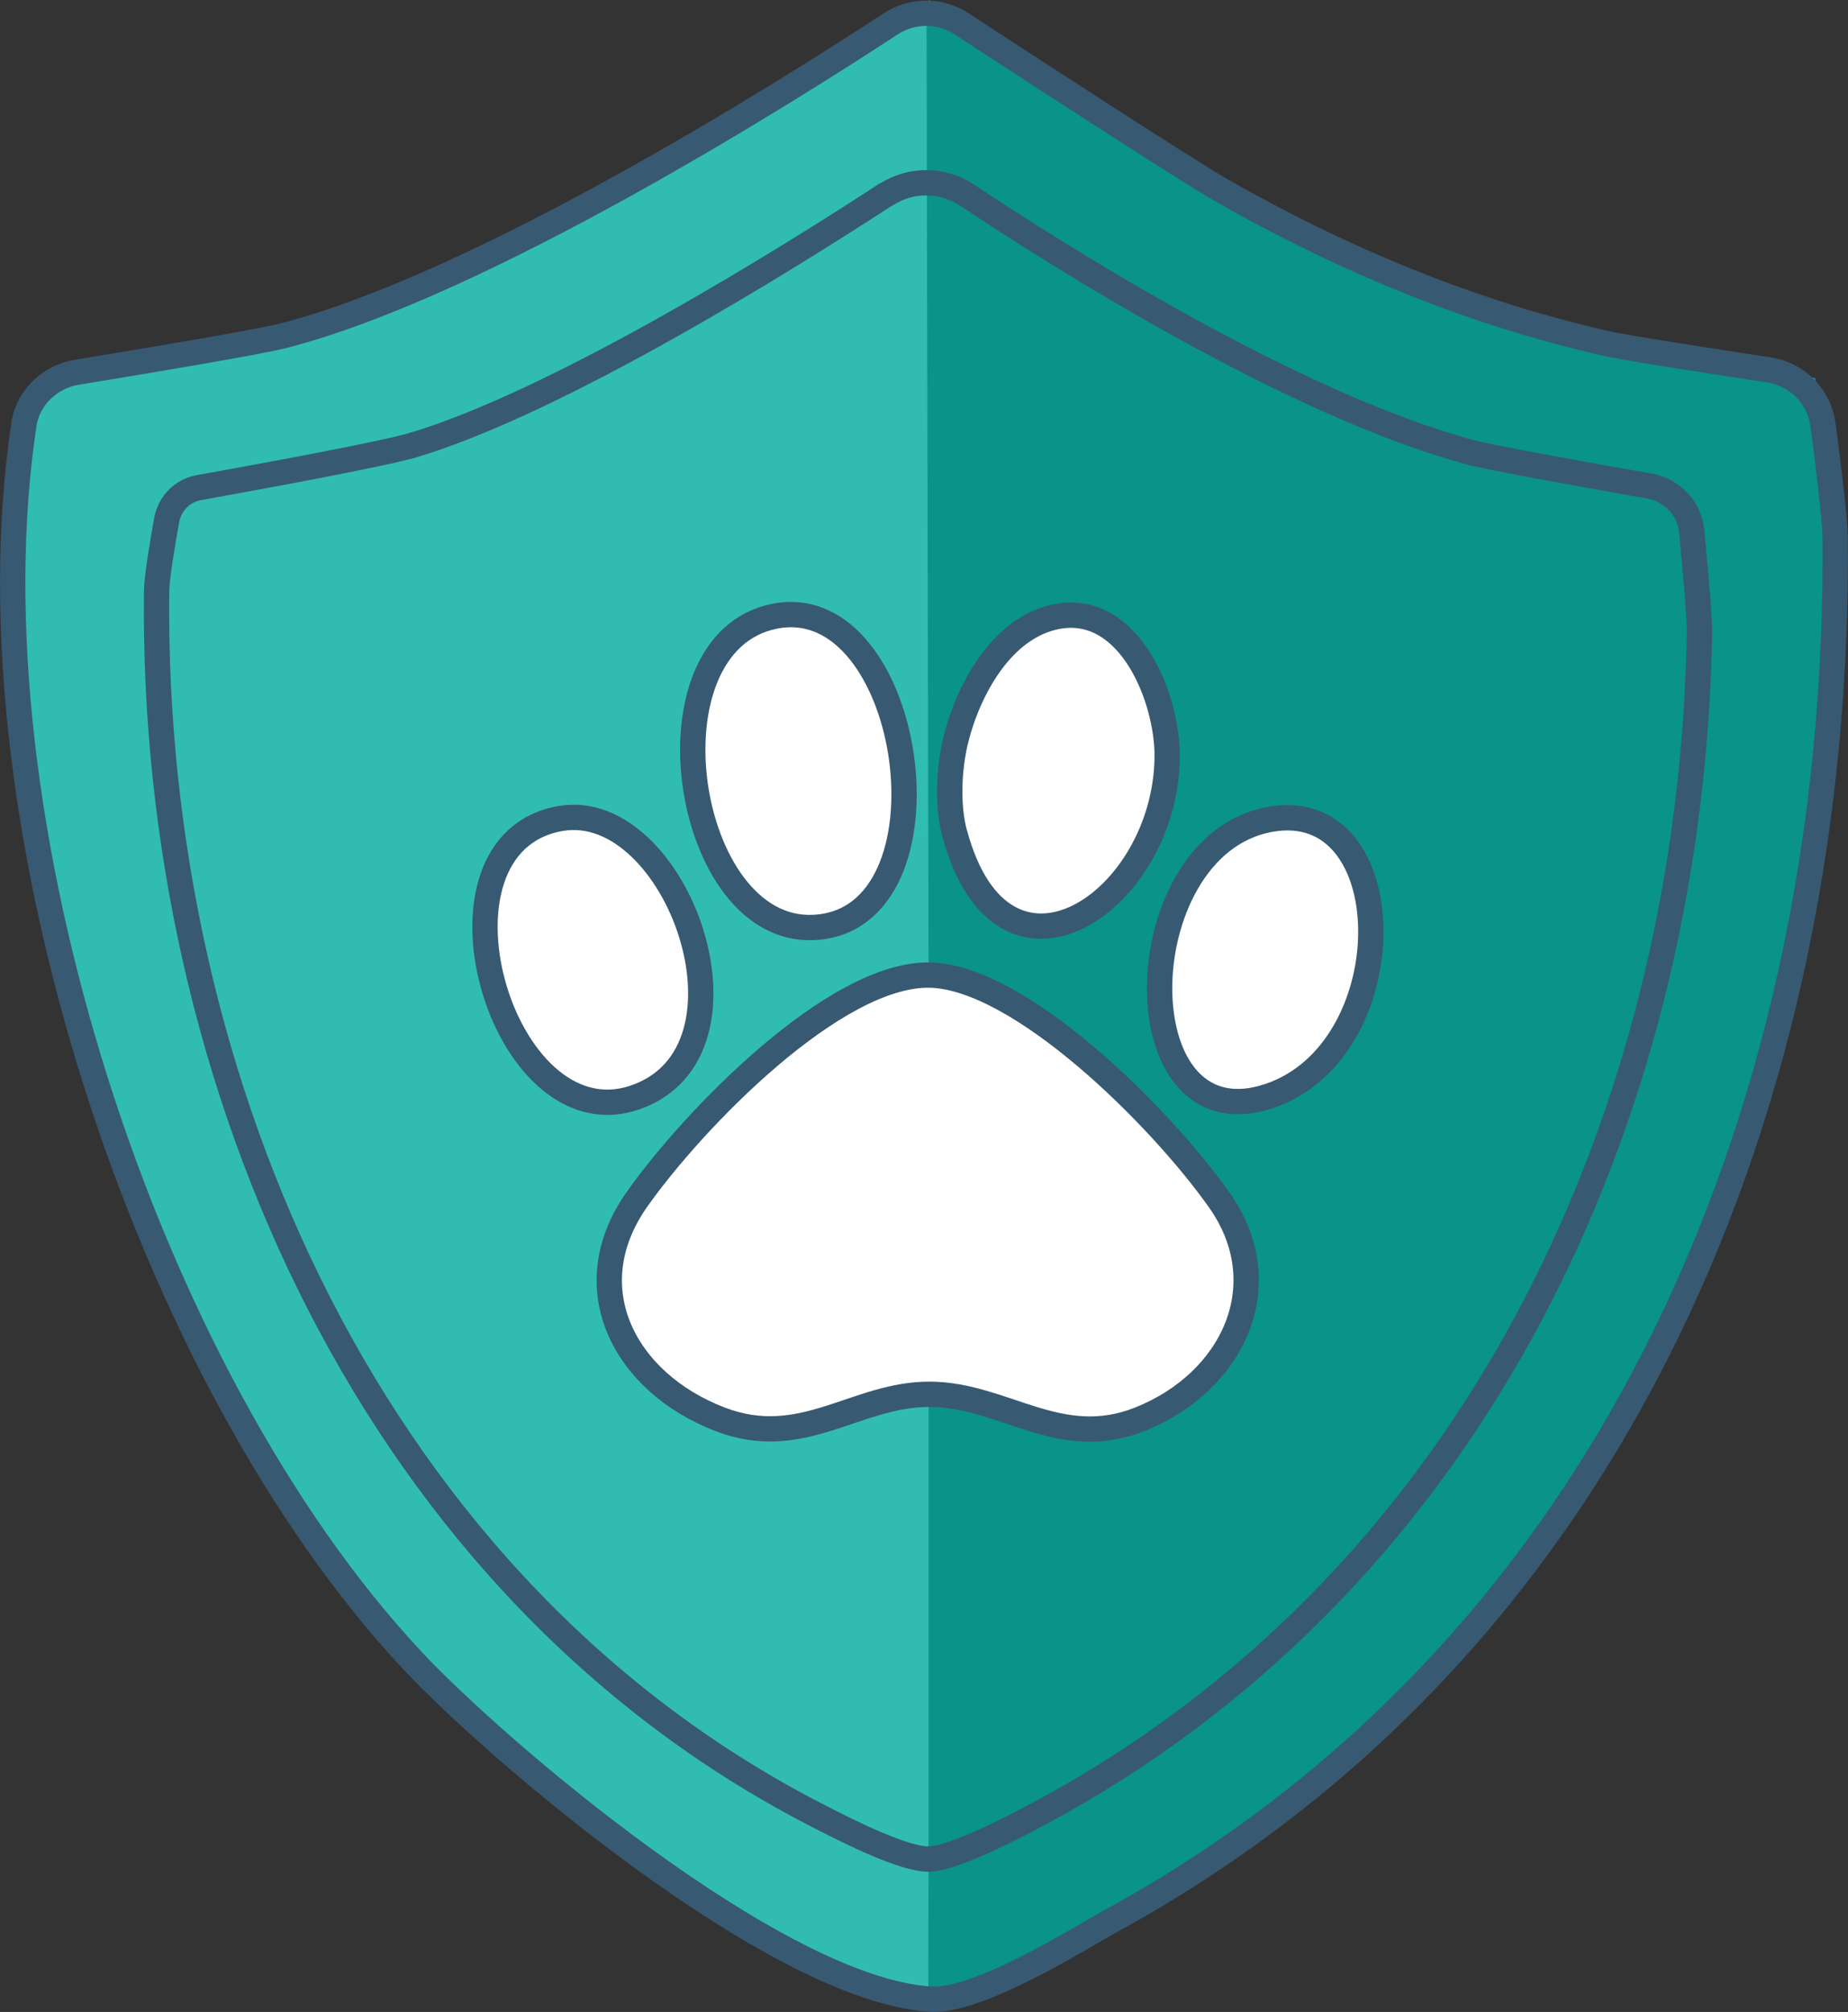 <?xml version="1.0" encoding="UTF-8"?>
<svg id="Capa_1" data-name="Capa 1" xmlns="http://www.w3.org/2000/svg" viewBox="0 0 54.75 59.61">
  <rect x="0" y="0" width="54.75" height="59.61" fill="#333333" stroke="none"/>
  <defs>
    <style>
      .cls-1 {
        fill: #31bcb2;
      }

      .cls-2 {
        fill: none;
      }

      .cls-2, .cls-3 {
        stroke: #385972;
        stroke-linecap: round;
        stroke-linejoin: round;
        stroke-width: .75px;
      }

      .cls-3 {
        fill: #fefefe;
      }

      .cls-4 {
        fill: #099389;
      }
    </style>
  </defs>
  <g id="Objeto_generativo" data-name="Objeto generativo">
    <g>
      <g>
        <path class="cls-1" d="M27.55,5.01v23.87s-.14-.03-.23-.02c-3.07.11-6.77,4.28-8.46,6.68-1.85,2.63-.35,5.42,2.47,6.5,2.45.94,3.96-.74,6.22-.74,0,4.61,0,9.21,0,13.83,0,1.39-.02,2.76,0,4.15-3.62.04-12.84-7.37-15.32-10.02C4.28,40.77-1.04,24.15.71,12.62c.07-.45.07-1.06.46-1.36.29-.22,6.15-.98,7.26-1.27C15.58,8.14,27.54,0,27.54,0v5.01Z"/>
        <path class="cls-3" d="M22.94,18.26c4.14-.84,5.54,9.04,1.15,9.22-3.83.16-5.11-8.42-1.15-9.22Z"/>
        <path class="cls-3" d="M16.61,24.25c3.44-.59,6.15,6.93,2.19,8.27s-6.49-7.53-2.19-8.27Z"/>
      </g>
      <g>
        <path class="cls-4" d="M27.51,59.28c-.02-1.38,0-2.76,0-4.15,0-4.61,0-9.21,0-13.83,2.2,0,3.84,1.68,6.22.74,2.78-1.11,4.18-3.87,2.35-6.5-4.66-6.68-8.57-6.66-8.57-6.66l-.06-28.39s7.29,4.38,8.7,5.18c3.57,2.04,7.4,3.63,11.41,4.54.94.21,6.22.99,6.22.99,0,0,.54,3.83.55,4.75.15,16.51-6.34,32.77-21.52,41.04-.84.46-4.56,2.27-5.3,2.28Z"/>
        <path class="cls-3" d="M37.81,24.25c3.79-.46,3.76,6.92-.23,8.23-4.45,1.46-4.22-7.69.23-8.23Z"/>
      </g>
      <path class="cls-3" d="M27.55,28.89c2.66.06,6.8,4.16,8.57,6.66s.43,5.39-2.35,6.5c-2.38.95-4.02-.73-6.22-.74s-3.78,1.68-6.22.74c-2.81-1.08-4.31-3.87-2.47-6.5,1.69-2.4,5.89-6.72,8.69-6.66Z"/>
      <path class="cls-3" d="M28.29,24.72c-.23-.83-.18-1.93.02-2.77.36-1.48,1.36-3.39,3.04-3.69,2.14-.37,3.24,2.46,3.23,4.15-.03,4.31-4.86,7.58-6.29,2.3Z"/>
    </g>
    <g>
      <path class="cls-2" d="M26.4.7c.63-.41,1.45-.41,2.08,0,2.08,1.36,6.63,4.32,7.71,4.94,3.57,2.04,7.4,3.63,11.41,4.54.63.14,3.18.53,4.81.78.84.13,1.49.79,1.6,1.63.16,1.19.35,2.78.36,3.32.15,16.51-6.34,32.77-21.52,41.04-.84.46-3.86,2.38-5.3,2.28-4.57-.3-12.84-7.37-15.32-10.02C4.28,40.72-1.04,24.11.71,12.57c0-.02,0-.05.01-.07.15-.76.78-1.34,1.55-1.47,1.82-.3,5.34-.88,6.15-1.09,5.88-1.52,14.94-7.25,17.98-9.24Z"/>
      <path class="cls-2" d="M26.25,5.77c.73-.48,1.67-.47,2.4.01,2.74,1.83,9.67,6.21,14.91,7.62.72.19,3.66.71,5.31,1,.67.12,1.19.67,1.25,1.35.1,1.06.24,2.55.23,3.04-.25,13.71-6.2,27.15-18.43,34.31-.89.52-3.45,1.94-4.38,1.98-.72.03-2.41-.82-3.11-1.18C11.08,47.17,4.47,32.07,4.64,17.53c0-.4.17-1.41.3-2.13.09-.48.46-.86.94-.95,1.67-.3,5.44-.99,6.35-1.26,4.34-1.29,11.25-5.62,14.02-7.43Z"/>
    </g>
  </g>
</svg>